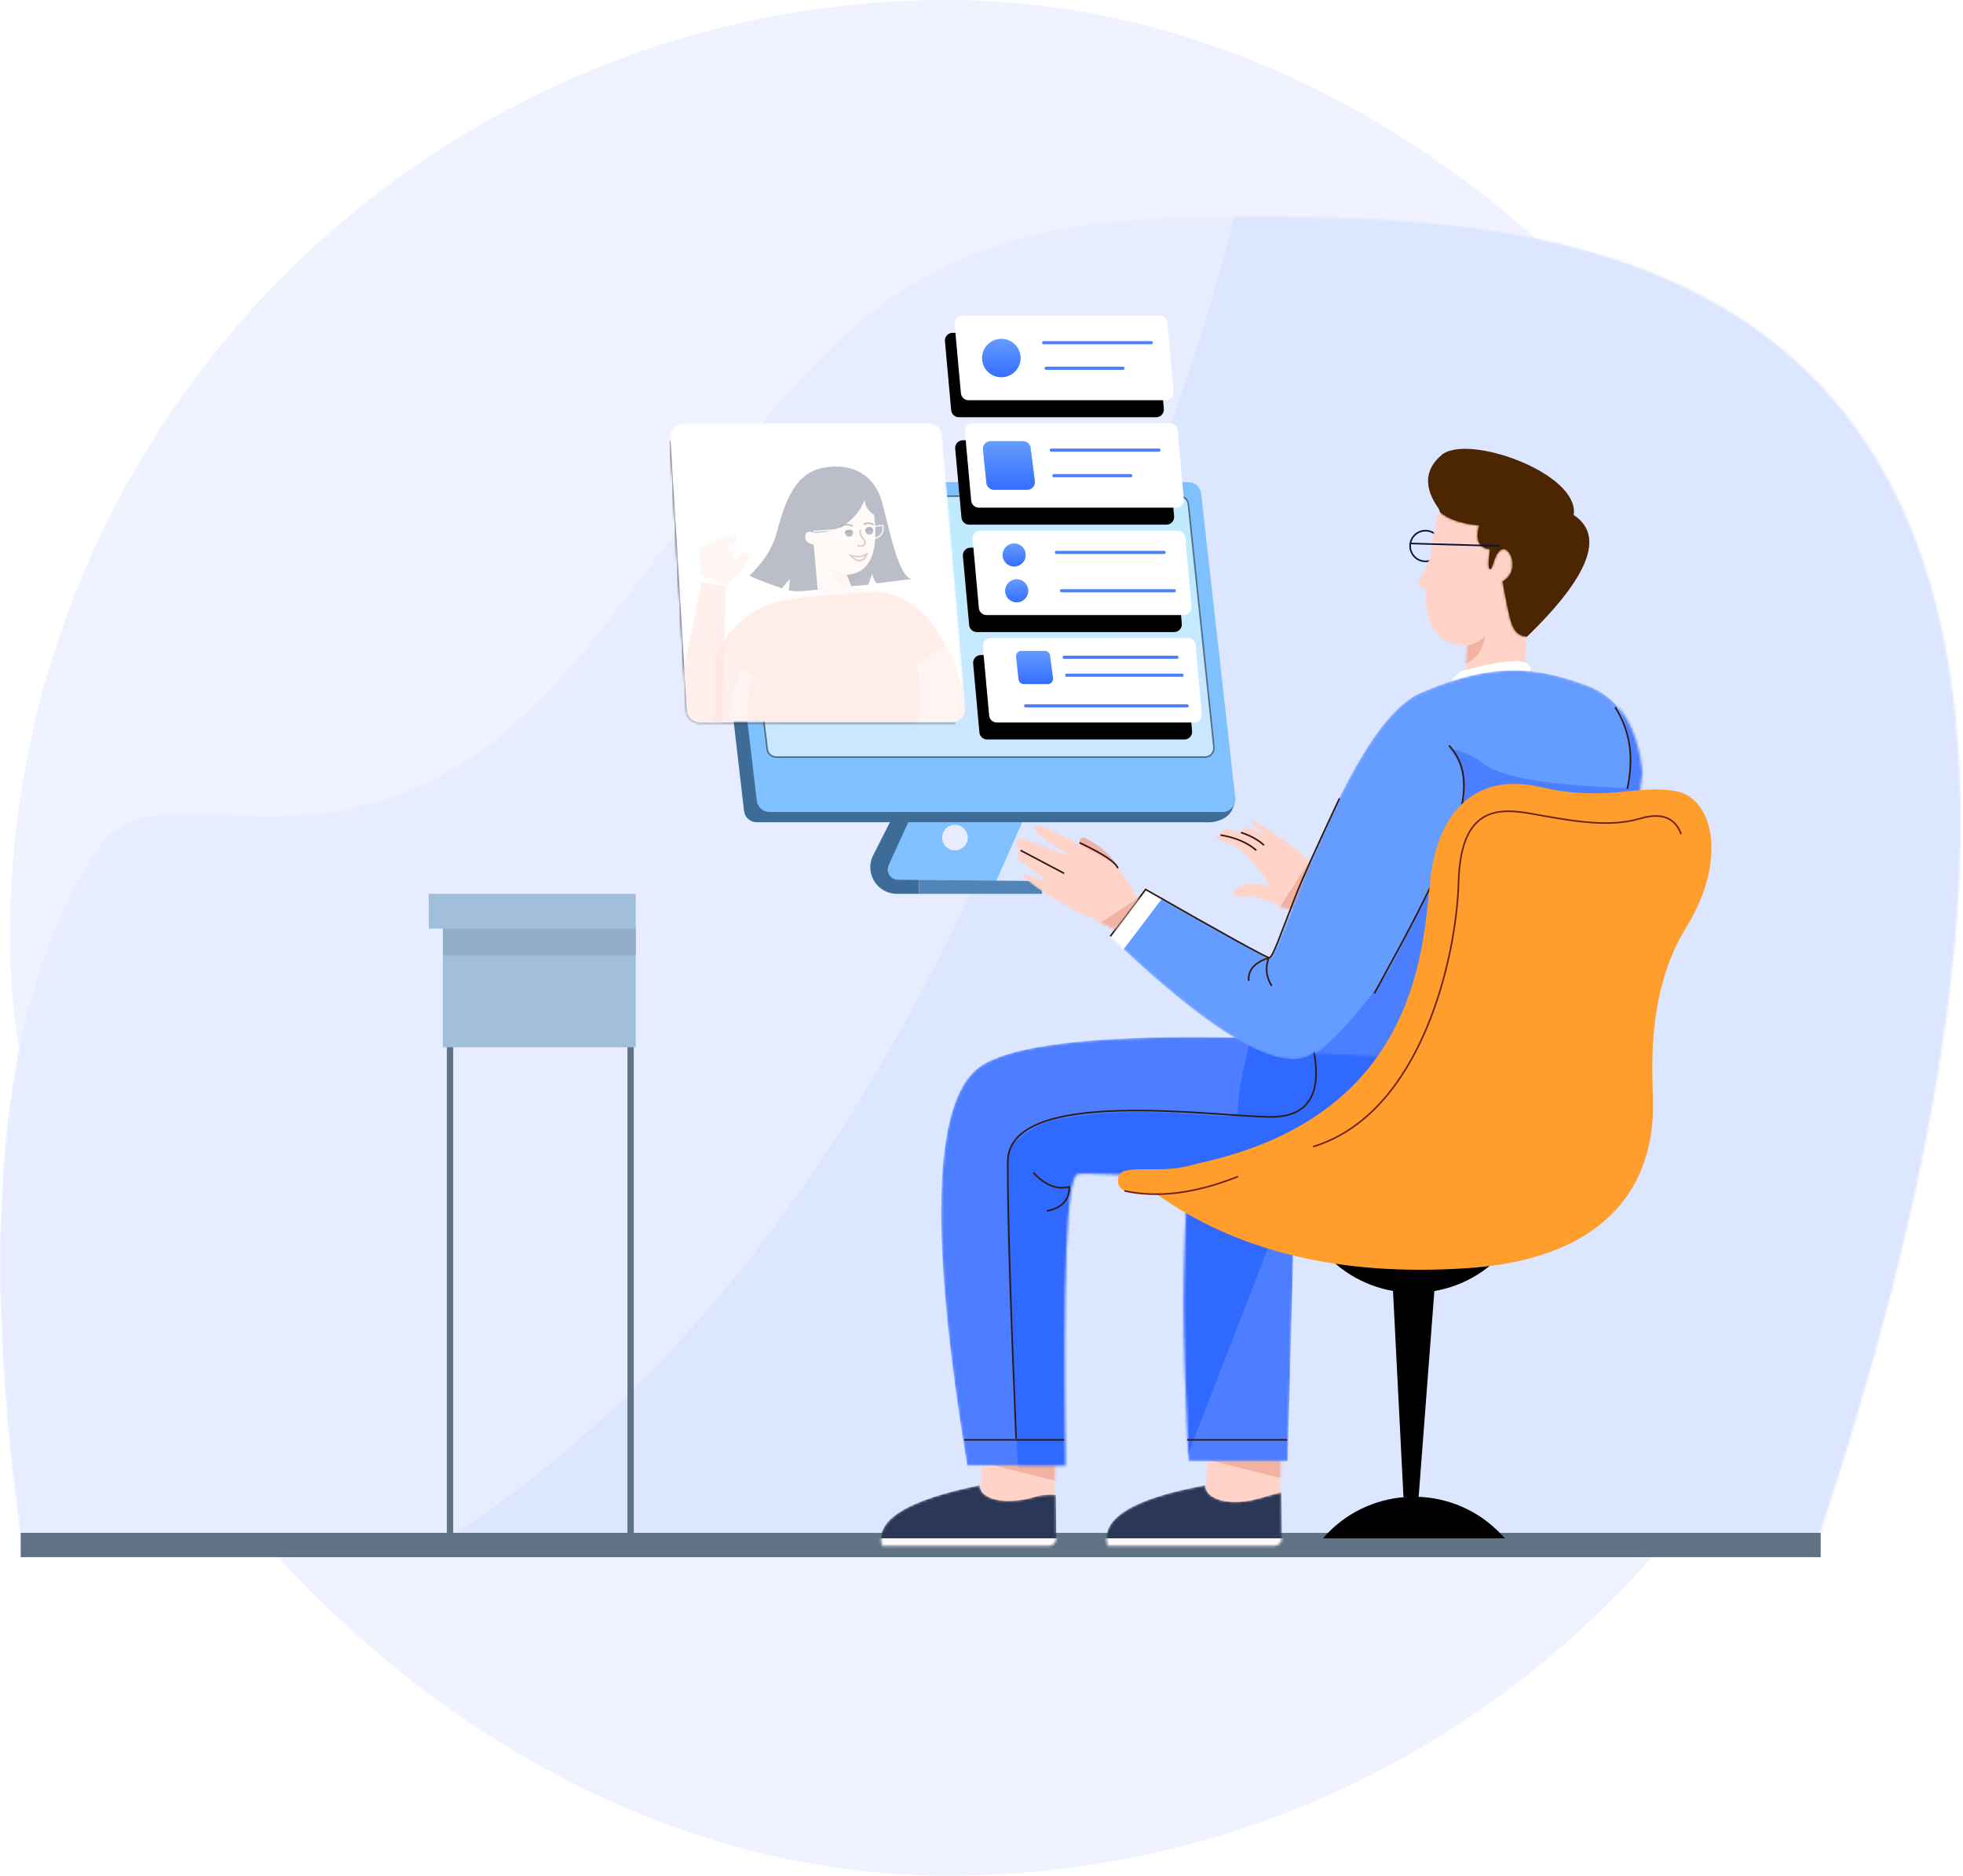 <svg width="100%" height="100%" viewBox="0 0 808 772" fill="none" xmlns="http://www.w3.org/2000/svg">
	<rect x="4.066" width="772" height="772" rx="386" fill="#F0F3FF" />
	<mask id="mask0_416_1160" style="mask-type:alpha" maskUnits="userSpaceOnUse" x="0" y="89" width="808" height="545">
		<path d="M8.549 633.572C-9.52 501.534 1.054 406.701 40.269 349.074C68.89 307.015 149.822 383.798 244.091 263.17C338.359 142.543 361.495 89.098 500.074 89.098C638.654 89.098 932.113 80.69 748.232 633.917L8.549 633.572Z" fill="white" />
	</mask>
	<g mask="url(#mask0_416_1160)">
		<path d="M8.549 633.572C-9.52 501.534 1.054 406.701 40.269 349.074C68.89 307.015 149.822 383.798 244.091 263.17C338.359 142.543 361.495 89.098 500.074 89.098C638.654 89.098 932.113 80.69 748.232 633.917L8.549 633.572Z" fill="#E7EDFF" />
		<path opacity="0.611" fill-rule="evenodd" clip-rule="evenodd" d="M56.746 687.648C200.082 652.654 313.626 547.556 397.379 372.351C481.132 197.147 521.054 76.966 517.146 11.809C550.397 -133.176 654.79 -99.402 830.326 113.132C1005.86 325.666 1000.56 527.669 814.422 719.141L56.746 687.648Z" fill="#D7E2FF" />
	</g>
	<path d="M749.427 635.899H716.045H595.234H60.328H8.523" stroke="#607385" stroke-width="10">
		<animate attributeName="stroke-dasharray" dur="3s" values="0, 1000; 1000,0" fill="freeze" />
	</path>
	<path d="M185.242 423.458V631.909" stroke="#607385" stroke-width="2.6" stroke-linecap="round">
		<animate attributeName="stroke-dasharray" dur="8s" values="0, 314; 314,0" fill="freeze" />
	</path>
	<path d="M259.57 423.458V631.909" stroke="#607385" stroke-width="2.6" stroke-linecap="round">
		<animate attributeName="stroke-dasharray" dur="3s" values="0, 314; 314,0" fill="freeze" />
	</path>
	<path d="M261.679 367.881H176.375V382.196H261.679V367.881Z" fill="url(#table-line)" />
	<path d="M387.524 381.354H260.836V431.038H387.524V381.354Z" fill="url(#table-light-line)" />
	<path d="M261.68 381.354H182.289V431.038H261.68V381.354Z" fill="url(#table-line)" />
	<defs>
		<linearGradient id="table-line">
			<stop offset="0" stop-color="transparent">
				<animate dur="1.5s" attributeName="offset" fill="freeze" from="1" to="0" />
			</stop>
			<stop offset="0" stop-color="#A1BEDB">
				<animate dur="1.5s" attributeName="offset" fill="freeze" from="1" to="0" />
			</stop>
		</linearGradient>
	</defs>
	<path d="M261.68 382.195H182.289V393.142H261.68V382.195Z" fill="url(#table-middle-line)" />
	<defs>
		<linearGradient id="table-middle-line">
			<stop offset="0" stop-color="transparent">
				<animate dur="2.5s" attributeName="offset" fill="freeze" from="1" to="0" />
			</stop>
			<stop offset="0" stop-color="#91ADC8">
				<animate dur="2.5s" attributeName="offset" fill="freeze" from="1" to="0" />
			</stop>
		</linearGradient>
	</defs>
	<path d="M387.524 382.195H260.836V393.142H387.524V382.195Z" fill="url(#table-light-middle-line)" />
	<defs>
		<linearGradient id="table-light-middle-line">
			<stop offset="0" stop-color="#A1BEDB">
				<animate dur="4s" attributeName="offset" fill="freeze" from="0" to="1" />
			</stop>
			<stop offset="0" stop-color="transparent">
				<animate dur="4s" attributeName="offset" fill="freeze" from="0" to="1" />
			</stop>
		</linearGradient>
	</defs>
	<path d="M378.546 377.67H269.805V422.932H378.546V377.67Z" stroke="#7C95AC" stroke-width="0.65" opacity="0">
		<animate attributeName="stroke-dasharray" dur="3s" values="0, 314; 314,0" fill="freeze" />
		<animate attributeName="opacity" dur="4s" from="0" to="1" fill="freeze" />
	</path>
	<path d="M339.699 402.09H312.036C311.103 402.09 310.348 402.844 310.348 403.774V407.774C310.348 408.704 311.103 409.458 312.036 409.458H339.699C340.631 409.458 341.387 408.704 341.387 407.774V403.774C341.387 402.844 340.631 402.09 339.699 402.09Z" stroke="#7C95AC" stroke-width="0.65" opacity="0">
		<animate attributeName="stroke-dasharray" dur="3s" begin="3s" values="0, 314; 314,0" fill="freeze" />
		<animate attributeName="opacity" dur="3s" begin="3s" from="0" to="1" fill="freeze" />
	</path>
	<path d="M309.82 401.563H347.595" stroke="#7C95AC" stroke-width="0.65" opacity="0">
		<animate attributeName="opacity" dur="2s" begin="3s" from="0" to="1" fill="freeze" />
	</path>
	<path d="M625.851 367.881H260.836V382.196H625.851V367.881Z" fill="url(#table-light-line)" />
	<defs>
		<linearGradient id="table-light-line">
			<stop offset="0" stop-color="#D0E6F6">
				<animate dur="3s" attributeName="offset" fill="freeze" from="0" to="1" />
			</stop>
			<stop offset="0" stop-color="transparent">
				<animate dur="3s" attributeName="offset" fill="freeze" from="0" to="1" />
			</stop>
		</linearGradient>
	</defs>
	<path fill-rule="evenodd" clip-rule="evenodd" d="M422.594 334.212L410.043 362.632H362.461L375.653 334.212H422.594ZM393.055 339.475C390.142 339.475 387.78 341.831 387.78 344.738C387.78 347.645 390.142 350.001 393.055 350.001C395.968 350.001 398.33 347.645 398.33 344.738C398.33 341.831 395.968 339.475 393.055 339.475Z" fill="#7FC1FF" />
	<path fill-rule="evenodd" clip-rule="evenodd" d="M368.434 334.212L359.417 352.009C356.683 357.405 358.851 363.99 364.258 366.718C365.793 367.492 367.489 367.895 369.208 367.895H378.279V362.194L369.56 362.083C367.229 362.053 365.364 360.144 365.394 357.819C365.402 357.236 365.531 356.66 365.773 356.129L375.771 334.212H368.434Z" fill="#3E6C98" />
	<path fill-rule="evenodd" clip-rule="evenodd" d="M378.281 362.194L428.919 362.632V367.895H378.281V362.194Z" fill="#5185B7" />
	<path fill-rule="evenodd" clip-rule="evenodd" d="M296.639 199.477H483.871C486.562 199.477 488.822 201.498 489.114 204.168L503.183 332.586C503.499 335.476 501.408 338.074 498.512 338.39C498.322 338.411 498.13 338.421 497.939 338.421H311.489C308.809 338.421 306.556 336.417 306.249 333.761L291.399 205.343C291.065 202.455 293.14 199.844 296.034 199.511C296.235 199.488 296.437 199.477 296.639 199.477Z" fill="#3E6C98" />
	<path fill-rule="evenodd" clip-rule="evenodd" d="M508.454 328.44C507.969 334.703 504.381 338.031 497.689 338.422C490.997 338.813 494.585 335.486 508.454 328.44Z" fill="#3E6C98" />
	<path fill-rule="evenodd" clip-rule="evenodd" d="M305.698 198.425C296.142 198.224 291.363 200.23 291.363 204.443C291.363 208.657 296.142 206.651 305.698 198.425Z" fill="#0076C2" />
	<path fill-rule="evenodd" clip-rule="evenodd" d="M301.932 198.426H489.16C491.846 198.426 494.103 200.44 494.402 203.104L508.443 328.364C508.767 331.253 506.683 333.857 503.788 334.18C503.593 334.202 503.397 334.213 503.201 334.213H316.753C314.079 334.213 311.828 332.216 311.515 329.567L296.693 204.306C296.352 201.419 298.42 198.803 301.313 198.462C301.518 198.438 301.725 198.426 301.932 198.426Z" fill="#7FC1FF" />
	<path opacity="0.772" fill-rule="evenodd" clip-rule="evenodd" d="M307.201 204.214C307.05 204.214 306.9 204.223 306.751 204.241C304.727 204.489 303.288 206.327 303.536 208.346L315.819 308.344C316.046 310.192 317.618 311.58 319.484 311.58H495.974C496.103 311.58 496.231 311.573 496.359 311.56C498.388 311.348 499.859 309.535 499.646 307.511L489.13 207.514C488.933 205.638 487.348 204.214 485.458 204.214H307.201Z" fill="url(#paint0_linear_416_1160)" stroke="#040404" stroke-opacity="0.621" stroke-width="0.65" />
	<mask id="mask1_416_1160" style="mask-type:alpha" maskUnits="userSpaceOnUse" x="496" y="598" width="32" height="30">
		<path d="M496.791 600.105L496.062 615.425L510.607 625.37C516.318 627.94 520.644 627.816 523.583 625.001C526.523 622.185 527.678 617.059 527.051 609.62L527.299 598.281L496.791 600.105Z" fill="white" />
	</mask>
	<g id="man">
		<g mask="url(#mask1_416_1160)">
			<path d="M496.791 600.105L496.062 615.425L510.607 625.37C516.318 627.94 520.644 627.816 523.583 625.001C526.523 622.185 527.678 617.059 527.051 609.62L527.299 598.281L496.791 600.105Z" fill="#FFD3C8" />
			<path fill-rule="evenodd" clip-rule="evenodd" d="M494.969 600.295L532.205 609.621V594.191L494.969 600.295Z" fill="#F1B2A2" />
		</g>
		<mask id="mask2_416_1160" style="mask-type:alpha" maskUnits="userSpaceOnUse" x="455" y="611" width="73" height="26">
			<path d="M527.448 614.191C524.432 614.939 521.729 615.682 519.338 616.422C506.642 620.347 496.123 617.355 496.123 611.277C465.984 616.85 452.589 625.19 455.935 636.296H524.475C526.223 636.296 527.64 634.882 527.64 633.138C527.64 633.127 527.64 633.117 527.64 633.106L527.448 614.191Z" fill="white" />
		</mask>
		<g mask="url(#mask2_416_1160)">
			<path d="M527.448 614.191C524.432 614.939 521.729 615.682 519.338 616.422C506.642 620.347 496.123 617.355 496.123 611.277C465.984 616.85 452.589 625.19 455.935 636.296H524.475C526.223 636.296 527.64 634.882 527.64 633.138C527.64 633.127 527.64 633.117 527.64 633.106L527.448 614.191Z" fill="#2A3756" />
			<path d="M534.001 633.139H451.715V647.875H534.001V633.139Z" fill="#FFF9F9" />
		</g>
		<mask id="mask3_416_1160" style="mask-type:alpha" maskUnits="userSpaceOnUse" x="403" y="598" width="32" height="28">
			<path d="M403.955 603.263L403.227 615.425L417.771 625.37C424.754 625.78 429.353 624.923 431.569 622.801C433.784 620.679 434.666 616.285 434.215 609.62L434.463 598.281L403.955 603.263Z" fill="white" />
		</mask>
		<g mask="url(#mask3_416_1160)">
			<path d="M403.955 603.263L403.227 615.425L417.771 625.37C424.754 625.78 429.353 624.923 431.569 622.801C433.784 620.679 434.666 616.285 434.215 609.62L434.463 598.281L403.955 603.263Z" fill="#FFD3C8" />
			<path fill-rule="evenodd" clip-rule="evenodd" d="M397.918 600.295L435.154 609.621V594.191L397.918 600.295Z" fill="#F1B2A2" />
		</g>
		<mask id="mask4_416_1160" style="mask-type:alpha" maskUnits="userSpaceOnUse" x="362" y="611" width="73" height="26">
			<path d="M434.613 615.244C431.42 615.039 428.56 615.314 426.033 616.066C413.917 619.675 403.288 617.214 403.288 611.277C373.232 617.414 359.836 625.754 363.101 636.296H431.639C433.387 636.296 434.804 634.882 434.804 633.138C434.804 633.127 434.804 633.116 434.804 633.105L434.613 615.244Z" fill="white" />
		</mask>
		<g mask="url(#mask4_416_1160)">
			<path d="M434.613 615.244C431.42 615.039 428.56 615.314 426.033 616.066C413.917 619.675 403.288 617.214 403.288 611.277C373.232 617.414 359.836 625.754 363.101 636.296H431.639C433.387 636.296 434.804 634.882 434.804 633.138C434.804 633.127 434.804 633.116 434.804 633.105L434.613 615.244Z" fill="#2A3756" />
			<path d="M439.06 633.139H356.773V647.875H439.06V633.139Z" fill="#FFF9F9" />
		</g>
		<path fill-rule="evenodd" clip-rule="evenodd" d="M592.264 209.471C585.974 200.67 586.344 193.269 593.375 187.27C603.922 178.271 650.379 194.731 647.742 211.949C660.647 220.438 654.19 237.198 628.373 262.229C625.285 262.536 623.388 262.241 622.683 261.346C622.65 261.305 613.706 247.558 595.851 220.105L592.264 209.471Z" fill="#4C2603" />
		<path d="M586.756 231.04C590.251 231.04 593.085 228.213 593.085 224.725C593.085 221.237 590.251 218.409 586.756 218.409C583.26 218.409 580.426 221.237 580.426 224.725C580.426 228.213 583.26 231.04 586.756 231.04Z" stroke="#061537" stroke-width="0.65" stroke-linecap="round" />
		<mask id="mask5_416_1160" style="mask-type:alpha" maskUnits="userSpaceOnUse" x="583" y="209" width="46" height="74">
			<path d="M627.499 277.163L628.697 261.919C625.868 262.019 623.793 260.48 622.471 257.304C621.576 255.155 620.251 249.17 618.495 239.351C625.772 235.205 621.942 225.218 618.495 226.048C615.049 226.877 614.57 234.357 613.351 234.273C612.538 234.216 612.538 231.475 613.351 226.048C608.683 225.559 607.197 222.288 608.893 216.237C601.023 215.52 595.349 213.437 591.871 209.989C591.871 209.989 589.781 219.907 588.4 229.207C587.916 232.468 583.688 238.832 583.397 240.041C583.202 240.847 584.311 241.711 586.723 242.633C586.329 258.107 592.056 265.844 603.904 265.844L602.641 282.189L627.499 277.163Z" fill="white" />
		</mask>
		<g mask="url(#mask5_416_1160)">
			<path d="M627.499 277.163L628.697 261.919C625.868 262.019 623.793 260.48 622.471 257.304C621.576 255.155 620.251 249.17 618.495 239.351C625.772 235.205 621.942 225.218 618.495 226.048C615.049 226.877 614.57 234.357 613.351 234.273C612.538 234.216 612.538 231.475 613.351 226.048C608.683 225.559 607.197 222.288 608.893 216.237C601.023 215.52 595.349 213.437 591.871 209.989C591.871 209.989 589.781 219.907 588.4 229.207C587.916 232.468 583.688 238.832 583.397 240.041C583.202 240.847 584.311 241.711 586.723 242.633C586.329 258.107 592.056 265.844 603.904 265.844L602.641 282.189L627.499 277.163Z" fill="#FFD3C8" />
			<path fill-rule="evenodd" clip-rule="evenodd" d="M603.904 265.844C607.915 264.662 610.409 263.163 611.387 261.347C610.419 268.027 607.049 272.201 601.278 273.869C595.507 275.538 596.382 272.863 603.904 265.844Z" fill="#F1B2A2" />
		</g>
		<path d="M580.426 223.673L617.349 224.725" stroke="#061537" stroke-width="0.65" />
		<mask id="mask6_416_1160" style="mask-type:alpha" maskUnits="userSpaceOnUse" x="500" y="337" width="49" height="38">
			<path d="M533.151 373.893C531.212 374.685 527.846 373.924 523.052 371.609C515.861 368.138 507.663 369.26 507.103 368.861C506.543 368.461 509.199 360.702 522.515 364.782C516.58 354.949 510.669 349.018 504.782 346.988C495.951 343.943 502.748 343.171 502.748 343.171C502.097 341.726 502.986 341.061 505.418 341.177C507.849 341.293 509.837 341.798 511.383 342.69C510.632 340.818 511.298 340.097 513.382 340.529C515.465 340.961 518.061 342.215 521.167 344.291C517.107 341.105 515.076 339.074 515.076 338.198C515.076 336.884 516.676 337.281 517.469 338.198C518.262 339.115 537.358 350.593 539.81 355.153C541.445 358.192 544.434 360.488 548.778 362.04L533.151 373.893Z" fill="white" />
		</mask>
		<g mask="url(#mask6_416_1160)">
			<path d="M533.151 373.893C531.212 374.685 527.846 373.924 523.052 371.609C515.861 368.138 507.663 369.26 507.103 368.861C506.543 368.461 509.199 360.702 522.515 364.782C516.58 354.949 510.669 349.018 504.782 346.988C495.951 343.943 502.748 343.171 502.748 343.171C502.097 341.726 502.986 341.061 505.418 341.177C507.849 341.293 509.837 341.798 511.383 342.69C510.632 340.818 511.298 340.097 513.382 340.529C515.465 340.961 518.061 342.215 521.167 344.291C517.107 341.105 515.076 339.074 515.076 338.198C515.076 336.884 516.676 337.281 517.469 338.198C518.262 339.115 537.358 350.593 539.81 355.153C541.445 358.192 544.434 360.488 548.778 362.04L533.151 373.893Z" fill="#FFD3C8" />
			<path fill-rule="evenodd" clip-rule="evenodd" d="M539.797 353.182L525.211 375.774L543.551 378.105L539.797 353.182Z" fill="#F1B2A2" />
		</g>
		<path d="M502.355 343.67C508.61 344.728 513.533 346.833 517.125 349.986" stroke="#301913" stroke-width="0.65" />
		<path d="M510.797 342.618C514.813 343.963 517.978 345.717 520.291 347.881" stroke="#301913" stroke-width="0.65" />
		<mask id="mask7_416_1160" style="mask-type:alpha" maskUnits="userSpaceOnUse" x="487" y="473" width="47" height="129">
			<path d="M489.198 475.155C487.881 501.78 487.223 522.29 487.223 536.685C487.223 551.079 487.881 572.671 489.198 601.46H530.03L533.521 473.836L491.297 473.141L489.198 475.155Z" fill="white" />
		</mask>
		<g mask="url(#mask7_416_1160)">
			<path d="M489.198 475.155C487.881 501.78 487.223 522.29 487.223 536.685C487.223 551.079 487.881 572.671 489.198 601.46H530.03L533.521 473.836L491.297 473.141L489.198 475.155Z" fill="#4D7EFF" />
			<path fill-rule="evenodd" clip-rule="evenodd" d="M536.25 476.815L487.219 603.086L484.422 473.134L536.25 476.815Z" fill="#2F69FF" />
		</g>
		<mask id="mask8_416_1160" style="mask-type:alpha" maskUnits="userSpaceOnUse" x="387" y="426" width="249" height="178">
			<path d="M631.45 433.822C496.592 422.744 420.109 424.821 401.999 440.053C383.89 455.286 382.595 509.7 398.114 603.295H438.646C437.494 524.747 439.107 484.767 443.484 483.354C446.251 482.46 459.616 483.908 484.018 484.145C493.477 484.237 537.419 483.973 615.842 483.354C626.248 481.692 632.542 475.63 634.726 465.166C636.911 454.703 635.819 444.255 631.45 433.822Z" fill="white" />
		</mask>
		<g mask="url(#mask8_416_1160)">
			<path d="M631.45 433.822C496.592 422.744 420.109 424.821 401.999 440.053C383.89 455.286 382.595 509.7 398.114 603.295H438.646C437.494 524.747 439.107 484.767 443.484 483.354C446.251 482.46 459.616 483.908 484.018 484.145C493.477 484.237 537.419 483.973 615.842 483.354C626.248 481.692 632.542 475.63 634.726 465.166C636.911 454.703 635.819 444.255 631.45 433.822Z" fill="#4D7EFF" />
			<path fill-rule="evenodd" clip-rule="evenodd" d="M514.417 428.998C511.107 442.163 509.451 451.824 509.451 457.981C509.451 462.657 475.224 453.322 436.026 460.549C428.516 461.933 421.86 465.671 416.06 471.762C414.66 474.48 414.217 486.74 414.73 508.542C415.242 530.344 416.753 563.44 419.261 607.829L456.258 605.338L460.954 490.182L640.792 488.913L657.228 428.998H514.417Z" fill="#2F69FF" />
		</g>
		<path d="M418.248 592.086C415.947 537.284 414.797 499.361 414.797 478.317C414.797 446.751 500.58 459.69 523.146 459.69C538.19 459.69 544.094 450.75 540.858 432.87C547.803 428.12 558.496 411.018 572.937 381.566C594.598 337.388 609.841 307.335 587.054 292.092" stroke="#301913" stroke-width="0.65" />
		<path d="M430.88 498.404C437.069 497.222 440.148 493.919 440.117 488.496C435.032 489.754 430.109 487.794 425.348 482.614" stroke="#301913" stroke-width="0.65" />
		<path d="M396.863 592.612H438.007" stroke="#301913" stroke-width="0.65" />
		<path d="M488.645 592.612H529.788" stroke="#301913" stroke-width="0.65" />
		<path fill-rule="evenodd" clip-rule="evenodd" d="M629.913 276.358C631.085 270.671 621.491 270.671 601.13 276.358C599.372 277.928 598.258 279.117 597.786 279.927C597.174 280.977 596.662 282.576 596.25 284.724L629.913 276.358Z" fill="white" />
		<mask id="mask9_416_1160" style="mask-type:alpha" maskUnits="userSpaceOnUse" x="456" y="275" width="221" height="164">
			<path d="M676.04 317.944C674.148 299.032 666.5 287.081 653.097 282.093C632.992 274.611 614.82 272.094 584.655 285.203C554.491 298.313 527.585 391.592 522.561 394.327L471.595 366.127L456.996 385.509C499.916 426.625 527.839 442.6 540.766 433.435L553.491 434.093L633.68 438.406C645.338 434.905 654.022 425.037 659.732 408.8C665.441 392.563 670.877 362.278 676.04 317.944Z" fill="white" />
		</mask>
		<g mask="url(#mask9_416_1160)">
			<path d="M676.04 317.944C674.148 299.032 666.5 287.081 653.097 282.093C632.992 274.611 614.82 272.094 584.655 285.203C554.491 298.313 527.585 391.592 522.561 394.327L471.595 366.127L456.996 385.509C499.916 426.625 527.839 442.6 540.766 433.435L553.491 434.093L633.68 438.406C645.338 434.905 654.022 425.037 659.732 408.8C665.441 392.563 670.877 362.278 676.04 317.944Z" fill="#659CFF" />
			<path fill-rule="evenodd" clip-rule="evenodd" d="M665.309 287.875C668.447 295.882 670.229 301.504 670.655 304.74C671.009 307.425 670.724 313.876 669.985 324.174C669.67 328.552 670.415 355.357 672.219 404.589L683.675 324.661L676.038 295.101L665.309 287.875Z" fill="#4C7FFF" />
			<path fill-rule="evenodd" clip-rule="evenodd" d="M600.053 341.373C591.367 360.321 584.995 373.639 580.936 381.326C576.01 390.656 572.73 398.746 567.361 405.776C555.356 421.495 546.287 430.989 540.156 434.259L557.581 437.782C568.175 438.899 575.96 432.789 580.936 419.453C585.912 406.118 592.284 380.091 600.053 341.373Z" fill="#4C7FFF" />
			<path fill-rule="evenodd" clip-rule="evenodd" d="M478.671 369.403L456.998 397.932L451.629 389.116L475.227 358.281L478.671 369.403Z" fill="white" />
			<path fill-rule="evenodd" clip-rule="evenodd" d="M596.248 307.882C602.9 314.854 604.005 325.56 599.562 340.002C598.16 344.558 557.908 451.53 561.931 452.43C564.68 453.045 647.8 480.931 671.15 460.925C685.381 448.732 670.332 327.436 674.491 326.136C685.179 322.797 624.642 326.352 609.666 313.62C606.961 311.321 602.488 309.408 596.248 307.882Z" fill="#4C7FFF" />
		</g>
		<path d="M664.824 291.04C671 300.726 672.656 311.954 669.794 324.724" stroke="#301913" stroke-width="0.65" />
		<path d="M551.364 328.565C542.091 348.31 536.172 361.444 533.605 367.967C526.818 385.214 523.748 394.581 522.362 394.183C520.19 393.56 503.253 384.19 471.551 366.072L456.996 385.393" stroke="#301913" stroke-width="0.65" />
		<path d="M522.235 394.195C520.731 398.241 521.139 402.101 523.458 405.774" stroke="#301913" stroke-width="0.65" />
		<path d="M522.405 394.195C516.425 396.081 513.623 399.239 513.998 403.669" stroke="#301913" stroke-width="0.65" />
		<path d="M565.656 408.932C574.39 393.04 580.376 381.88 583.616 375.451C598.97 344.986 610.046 321.204 596.413 306.829" stroke="#301913" stroke-width="0.65" />
		<path fill-rule="evenodd" clip-rule="evenodd" d="M444.337 347.404C444.302 345.021 445.156 344.227 446.9 345.021C449.516 346.213 459.447 352.486 460.133 358.041C460.59 361.745 455.325 358.199 444.337 347.404Z" fill="#F1B2A2" />
		<mask id="mask10_416_1160" style="mask-type:alpha" maskUnits="userSpaceOnUse" x="417" y="339" width="52" height="44">
			<path d="M468.599 369.964C463.463 360.721 459.237 355.255 455.919 353.566C450.944 351.031 427.509 337.456 425.674 339.713C423.839 341.969 430.801 346.721 438.235 350.876C445.669 355.031 421.635 344.393 419.821 345.008C418.007 345.622 416.753 347.352 419.821 349.562C417.725 351.205 417.741 352.81 419.871 354.376C422 355.943 425.774 358.77 431.193 362.858C424.752 360.215 421.255 359.189 420.701 359.78C420.292 360.217 424.118 364.563 438.235 372.665C441.562 374.574 448.468 377.892 458.955 382.618L468.599 369.964Z" fill="white" />
		</mask>
		<g mask="url(#mask10_416_1160)">
			<path d="M468.599 369.964C463.463 360.721 459.237 355.255 455.919 353.566C450.944 351.031 427.509 337.456 425.674 339.713C423.839 341.969 430.801 346.72 438.235 350.876C445.669 355.031 421.635 344.393 419.821 345.008C418.007 345.622 416.753 347.352 419.821 349.562C417.725 351.205 417.741 352.81 419.871 354.376C422 355.943 425.774 358.77 431.193 362.858C424.752 360.215 421.255 359.189 420.701 359.78C420.292 360.217 424.118 364.562 438.235 372.665C441.562 374.574 448.468 377.892 458.955 382.618L468.599 369.964Z" fill="#FFD3C8" />
			<path fill-rule="evenodd" clip-rule="evenodd" d="M469.728 368.695L448.777 382.617L460.158 385.328L469.728 368.695Z" fill="#F1B2A2" />
		</g>
		<path d="M420.074 349.986L438.009 359.46" stroke="#301913" stroke-width="0.65" />
		<path d="M444.336 346.828C454.01 351.389 459.285 354.898 460.16 357.354" stroke="#301913" stroke-width="0.65" />
		<path fill-rule="evenodd" clip-rule="evenodd" d="M571.803 500.305L577.66 615.515C577.748 617.257 579.235 618.598 580.981 618.509C582.572 618.429 583.855 617.18 583.976 615.595L592.968 497.712L571.803 500.305Z" fill="black" />
		<path fill-rule="evenodd" clip-rule="evenodd" d="M618.008 631.599L619.457 633.139H544.555C562.377 612.518 593.579 610.217 614.246 628C615.562 629.133 616.818 630.334 618.008 631.599Z" fill="black" />
		<path fill-rule="evenodd" clip-rule="evenodd" d="M618.008 516.523L619.457 514.983H544.555C562.377 535.604 593.579 537.905 614.246 520.122C615.562 518.99 616.818 517.788 618.008 516.523Z" fill="black" />
		<path fill-rule="evenodd" clip-rule="evenodd" d="M634.076 323.939C607.165 317.664 592.226 334.417 588.928 360.48C585.63 386.543 586.25 458.906 492.868 478.892C487.791 480.453 482.661 481.233 477.48 481.233C465.187 481.233 461.133 480.988 460.319 484.667C459.15 489.954 464.27 492.135 475.68 491.208C509.171 515.191 551.934 525.439 603.966 521.95C682.016 516.718 680.395 463.614 680.395 453.508C680.395 443.401 676.989 409.216 694.011 381.809C711.033 354.401 705.6 328.49 689.678 325.601C673.755 322.712 660.988 330.213 634.076 323.939Z" fill="#FF9E2C" />
		<path d="M691.966 343.29C689.475 336.397 683.756 334.289 674.809 336.967C661.39 340.984 644.246 337.331 630.138 334.862C616.031 332.393 601.204 332.47 600.365 363.171C599.526 393.871 585.149 458.389 540.469 471.949" stroke="#701F1A" stroke-width="0.65" />
		<path d="M462.797 490.123C476.455 493.166 492.056 491.202 509.601 484.232" stroke="#701F1A" stroke-width="0.65" />
		<g filter="url(#filter0_d_416_1160)">
			<path d="M403.493 218.409H484.779C486.419 218.409 487.787 219.659 487.932 221.289L490.451 249.709C490.605 251.447 489.318 252.979 487.577 253.133C487.485 253.141 487.392 253.145 487.298 253.145H406.069C404.431 253.145 403.064 251.899 402.917 250.272L400.341 221.851C400.184 220.114 401.467 218.579 403.208 218.422C403.303 218.413 403.398 218.409 403.493 218.409Z" fill="black" />
		</g>
		<path d="M403.493 218.409H484.779C486.419 218.409 487.787 219.659 487.932 221.289L490.451 249.709C490.605 251.447 489.318 252.979 487.577 253.133C487.485 253.141 487.392 253.145 487.298 253.145H406.069C404.431 253.145 403.064 251.899 402.917 250.272L400.341 221.851C400.184 220.114 401.467 218.579 403.208 218.422C403.303 218.413 403.398 218.409 403.493 218.409Z" fill="white" />
		<path d="M434.84 227.356H479.148" stroke="#4C7FFF" stroke-width="1.3" stroke-linecap="round" />
		<path d="M417.435 233.146C420.057 233.146 422.182 231.026 422.182 228.41C422.182 225.794 420.057 223.673 417.435 223.673C414.813 223.673 412.688 225.794 412.688 228.41C412.688 231.026 414.813 233.146 417.435 233.146Z" fill="url(#paint1_linear_416_1160)" />
		<path d="M417.435 233.146C420.057 233.146 422.182 231.026 422.182 228.41C422.182 225.794 420.057 223.673 417.435 223.673C414.813 223.673 412.688 225.794 412.688 228.41C412.688 231.026 414.813 233.146 417.435 233.146Z" fill="url(#paint2_linear_416_1160)" />
		<path d="M418.49 247.883C421.111 247.883 423.237 245.762 423.237 243.146C423.237 240.53 421.111 238.409 418.49 238.409C415.868 238.409 413.742 240.53 413.742 243.146C413.742 245.762 415.868 247.883 418.49 247.883Z" fill="url(#paint3_linear_416_1160)" />
		<path d="M418.49 247.883C421.111 247.883 423.237 245.762 423.237 243.146C423.237 240.53 421.111 238.409 418.49 238.409C415.868 238.409 413.742 240.53 413.742 243.146C413.742 245.762 415.868 247.883 418.49 247.883Z" fill="url(#paint4_linear_416_1160)" />
		<path d="M436.949 243.146H483.367" stroke="#4C7FFF" stroke-width="1.3" stroke-linecap="round" />
		<g filter="url(#filter1_d_416_1160)">
			<path d="M407.712 262.619H488.997C490.637 262.619 492.006 263.869 492.15 265.499L494.669 293.919C494.823 295.656 493.536 297.189 491.795 297.343C491.702 297.351 491.609 297.355 491.516 297.355H410.295C408.657 297.355 407.29 296.109 407.143 294.483L404.56 266.062C404.402 264.325 405.685 262.79 407.426 262.632C407.521 262.623 407.617 262.619 407.712 262.619Z" fill="black" />
		</g>
		<path d="M407.712 262.619H488.997C490.637 262.619 492.006 263.869 492.15 265.499L494.669 293.919C494.823 295.656 493.536 297.189 491.795 297.343C491.702 297.351 491.609 297.355 491.516 297.355H410.295C408.657 297.355 407.29 296.109 407.143 294.483L404.56 266.062C404.402 264.325 405.685 262.79 407.426 262.632C407.521 262.623 407.617 262.619 407.712 262.619Z" fill="white" />
		<path d="M438.004 270.514H484.422" stroke="#4C7FFF" stroke-width="1.3" stroke-linecap="round" />
		<path fill-rule="evenodd" clip-rule="evenodd" d="M420.43 267.882H430.031C431.142 267.882 432.081 268.703 432.227 269.802L433.457 279.065C433.617 280.275 432.764 281.386 431.551 281.547C431.455 281.559 431.358 281.566 431.26 281.566H421.429C420.297 281.566 419.347 280.714 419.226 279.592L418.228 270.329C418.097 269.115 418.977 268.025 420.194 267.895C420.272 267.886 420.351 267.882 420.43 267.882Z" fill="url(#paint5_linear_416_1160)" />
		<path d="M439.059 277.881H486.532" stroke="#4C7FFF" stroke-width="1.3" stroke-linecap="round" />
		<path d="M422.18 290.514H488.642" stroke="#4C7FFF" stroke-width="1.3" stroke-linecap="round" />
		<mask id="mask11_416_1160" style="mask-type:alpha" maskUnits="userSpaceOnUse" x="275" y="174" width="123" height="124">
			<path d="M281.138 174.199H382.584C385.324 174.199 387.608 176.293 387.839 179.017L397.426 291.646C397.673 294.542 395.519 297.09 392.617 297.336C392.468 297.348 392.319 297.355 392.17 297.355H287.926C285.136 297.355 282.829 295.186 282.661 292.407L275.873 179.778C275.698 176.877 277.914 174.383 280.822 174.209C280.927 174.202 281.033 174.199 281.138 174.199Z" fill="white">
			</path>
		</mask>
		<g mask="url(#mask11_416_1160)">
			<g filter="url(#filter2_d_416_1160)">
				<path d="M281.138 174.199H382.584C385.324 174.199 387.608 176.293 387.839 179.017L397.426 291.646C397.673 294.542 395.519 297.09 392.617 297.336C392.468 297.348 392.319 297.355 392.17 297.355H287.926C285.136 297.355 282.829 295.186 282.661 292.407L275.873 179.778C275.698 176.877 277.914 174.383 280.822 174.209C280.927 174.202 281.033 174.199 281.138 174.199Z" fill="black" />
			</g>
			<path d="M281.138 174.199H382.584C385.324 174.199 387.608 176.293 387.839 179.017L397.426 291.646C397.673 294.542 395.519 297.09 392.617 297.336C392.468 297.348 392.319 297.355 392.17 297.355H287.926C285.136 297.355 282.829 295.186 282.661 292.407L275.873 179.778C275.698 176.877 277.914 174.383 280.822 174.209C280.927 174.202 281.033 174.199 281.138 174.199Z" fill="white" />
			<g opacity="0.772">
				<g opacity="0.772">
					<g opacity="0.772">
						<g opacity="0.772">
							<mask id="mask12_416_1160" style="mask-type:alpha" maskUnits="userSpaceOnUse" x="293" y="243" width="107" height="55">
								<g opacity="0.772">
									<path opacity="0.772" d="M293.887 271.536C300.139 256.016 311.794 247.481 328.85 245.932C345.906 244.383 356.065 243.633 359.328 243.682C359.605 243.326 359.8 243.152 359.911 243.16C371 243.985 379.657 249.869 386.037 259.703C392.513 269.685 396.961 282.45 399.38 298H293.887V271.536Z" fill="white" />
								</g>
							</mask>
							<g mask="url(#mask12_416_1160)">
								<path opacity="0.772" d="M293.887 271.536C300.139 256.016 311.794 247.481 328.85 245.932C345.906 244.383 356.065 243.633 359.328 243.682C359.605 243.326 359.8 243.152 359.911 243.16C371 243.985 379.657 249.869 386.037 259.703C392.513 269.685 396.961 282.45 399.38 298H293.887V271.536Z" fill="#FF9378" />
								<path opacity="0.772" fill-rule="evenodd" clip-rule="evenodd" d="M390.893 264.744L376.906 273.18C380.88 290.479 379.177 300.208 371.795 302.367C364.413 304.526 374.808 304.526 402.979 302.367L397.229 268.06L390.893 264.744Z" fill="#FFD3C8" />
								<path opacity="0.772" fill-rule="evenodd" clip-rule="evenodd" d="M296.144 266.302L309.824 278.518C306.8 288.824 306.8 296.24 309.824 300.765C312.849 305.291 304.345 305.291 284.312 300.765L292.737 266.302H296.144Z" fill="#FFD3C8" />
								<path opacity="0.772" fill-rule="evenodd" clip-rule="evenodd" d="M296.144 266.301L305.755 274.89C300.162 285.362 298.813 294.439 301.706 302.122C303.931 308.028 298.133 308.707 284.312 304.158C287.419 290.254 290.112 279.653 292.393 272.354C294.675 265.055 295.925 263.037 296.144 266.301Z" fill="#F1B2A2" />
							</g>
						</g>
						<g opacity="0.772">
							<g opacity="0.772">
								<mask id="mask13_416_1160" style="mask-type:alpha" maskUnits="userSpaceOnUse" x="327" y="202" width="39" height="54">
									<g opacity="0.772">
										<path opacity="0.772" d="M359.542 207.999C368.208 224.042 367.491 233.346 357.389 235.91C352.259 239.125 349.97 240.904 350.521 241.247C351.072 241.59 354.282 242.233 360.153 243.175C357.791 251.006 352.343 255.133 343.809 255.558C335.276 255.983 329.723 252.83 327.152 246.1C328.962 245.652 330.286 245.336 331.124 245.151C334.489 244.409 336.709 243.847 336.588 242.702C336.484 241.726 336.462 235.752 333.923 230.484C332.891 228.341 330.654 225.041 327.213 220.583C331.031 214.771 334.497 209.963 337.611 206.161C340.725 202.359 345.607 201.273 352.258 202.903C355.044 203.561 356.878 204.199 357.762 204.817C358.645 205.435 359.238 206.496 359.542 207.999Z" fill="white" />
									</g>
								</mask>
								<g mask="url(#mask13_416_1160)">
									<path opacity="0.772" d="M359.545 207.998C368.211 224.04 367.493 233.343 357.389 235.908C352.259 239.123 349.969 240.902 350.52 241.245C351.071 241.588 354.282 242.23 360.153 243.172C357.79 251.002 352.341 255.13 343.806 255.556C335.272 255.982 329.719 252.83 327.148 246.1C328.958 245.652 330.282 245.335 331.121 245.15C334.486 244.408 336.706 243.846 336.585 242.701C336.482 241.725 336.46 235.751 333.922 230.484C332.889 228.341 330.653 225.041 327.212 220.585C331.031 214.772 334.498 209.965 337.612 206.162C340.727 202.36 345.61 201.274 352.262 202.903C355.048 203.561 356.882 204.198 357.765 204.816C358.649 205.434 359.242 206.495 359.545 207.998Z" fill="#FFD3C8" />
									<path opacity="0.772" fill-rule="evenodd" clip-rule="evenodd" d="M348.632 236.574C345.828 236.083 343.441 234.919 341.469 233.08C343.298 239.175 346.24 241.874 350.295 241.175C354.35 240.476 353.795 238.942 348.632 236.574Z" fill="#F1B2A2" />
								</g>
							</g>
							<path opacity="0.772" d="M345.743 216.937C347.283 215.769 348.957 215.594 350.765 216.411" stroke="#061537" stroke-width="0.65" stroke-linecap="round" />
							<path opacity="0.772" d="M355.805 215.671C357.144 215.156 358.319 215.225 359.331 215.878" stroke="#061537" stroke-width="0.65" stroke-linecap="round" />
							<path opacity="0.772" fill-rule="evenodd" clip-rule="evenodd" d="M355.954 205.788C352.099 214.586 345.191 219.115 335.227 219.375C333.036 218.445 331.799 218.761 331.518 220.322C331.095 222.664 332.477 223.557 334.941 224.216L336.586 242.708C335.133 242.86 333.205 243.037 330.804 243.238C328.404 243.439 326.365 243.365 324.689 243.015L325.135 238.343L321.789 242.141C314.069 239.436 309.642 237.673 308.509 236.851C314.047 231.652 317.698 226.059 319.46 220.072C322.104 211.093 325.393 195.238 338.382 192.617C351.37 189.996 360.208 196.086 363.069 206.655C365.929 217.224 369.876 237.931 375.387 238.28C366.921 239.32 362.236 239.913 361.334 240.061C360.609 240.179 359.813 238.911 358.948 236.258L357.413 240.676L350.42 241.259L348.639 236.579C358.062 235.795 361.782 227.585 359.798 211.95C358.405 211.003 357.423 210.028 356.852 209.027C356.28 208.026 355.981 206.947 355.954 205.788Z" fill="#061537" />
							<path opacity="0.772" d="M354.261 217.97C353.816 219.182 354.09 220.31 355.081 221.357C356.567 222.927 356.793 225.064 353.125 224.674" stroke="#9D3F28" stroke-width="0.65" stroke-linecap="round" />
							<path opacity="0.772" d="M349.673 220.897C350.564 220.803 351.21 220.006 351.116 219.117C351.022 218.227 350.224 217.582 349.333 217.675C348.441 217.768 347.795 218.565 347.889 219.455C347.983 220.344 348.781 220.99 349.673 220.897Z" fill="#061537" />
							<path opacity="0.772" d="M350.491 219.005C350.491 219.005 349.025 218.162 347.81 219.367" stroke="#061537" stroke-width="0.65" />
							<path opacity="0.772" fill-rule="evenodd" clip-rule="evenodd" d="M345 218.187L345.094 219.082C345.327 221.283 347.302 222.88 349.506 222.649C351.71 222.418 353.309 220.447 353.077 218.247L352.983 217.352L345 218.187Z" stroke="white" stroke-width="0.65" />
							<path opacity="0.772" fill-rule="evenodd" clip-rule="evenodd" d="M355.422 217.094L355.516 217.989C355.748 220.189 357.724 221.786 359.928 221.555C362.132 221.324 363.731 219.353 363.499 217.153L363.404 216.258L355.422 217.094Z" stroke="white" stroke-width="0.65" />
							<path opacity="0.772" d="M358.008 220.022C358.9 219.928 359.546 219.131 359.452 218.242C359.358 217.352 358.56 216.707 357.668 216.8C356.777 216.893 356.131 217.69 356.225 218.58C356.319 219.469 357.117 220.115 358.008 220.022Z" fill="#061537" />
							<path opacity="0.772" d="M358.83 218.107C358.83 218.107 357.349 217.29 356.156 218.515" stroke="#061537" stroke-width="0.65" />
							<path opacity="0.772" d="M344.624 218.039L335 218.708" stroke="white" stroke-width="0.65" stroke-linecap="round" />
							<path opacity="0.772" d="M353.414 217.881L355.262 217.687" stroke="white" stroke-width="0.65" />
							<path opacity="0.772" fill-rule="evenodd" clip-rule="evenodd" d="M354.214 230.656C352.988 230.889 351.629 230.219 350.137 228.646C351.931 229.031 353.235 229.181 354.05 229.096C354.865 229.01 355.801 228.626 356.859 227.943C356.322 229.518 355.441 230.422 354.214 230.656Z" fill="white" stroke="#9D3F28" stroke-width="0.65" stroke-linecap="round" />
						</g>
					</g>
					<g opacity="0.772">
						<path opacity="0.772" fill-rule="evenodd" clip-rule="evenodd" d="M288.762 239.658L276.836 298.001H297.379L298.773 241.283L288.762 239.658Z" fill="#FFD3C8" />
						<mask id="mask14_416_1160" style="mask-type:alpha" maskUnits="userSpaceOnUse" x="276" y="219" width="43" height="23">
							<g opacity="0.772">
								<path opacity="0.772" d="M288.674 225.513C292.223 223.302 295.763 221.771 299.293 220.918C302.823 220.065 304.901 219.505 305.528 219.238C305.963 220.115 305.636 221.125 304.548 222.266C302.915 223.978 297.474 224.801 299.295 226.083C301.116 227.365 310.59 227.748 315.956 229.515C321.321 231.283 317.628 232.552 315.813 232.551C317.807 233.127 318.662 233.865 318.378 234.764C318.132 235.541 316.49 235.624 317.085 235.803C318.159 236.127 318.338 237.593 316.916 238.031C316.643 238.115 316.276 238.163 315.816 238.321C315.357 238.48 316.276 239.177 314.632 239.76C312.379 240.56 309.249 240.535 307.907 240.707C305.832 240.973 303.68 241.779 299.659 240.951C294.832 239.957 287.786 236.092 284.918 235.524C279.66 234.483 267.309 222.595 288.674 225.513Z" fill="white" />
							</g>
						</mask>
						<g mask="url(#mask14_416_1160)">
							<path opacity="0.772" d="M299.423 240.277C302.627 237.592 305.181 234.706 307.085 231.62C308.988 228.533 310.164 226.734 310.612 226.223C309.911 225.538 308.848 225.536 307.424 226.217C305.287 227.237 302.822 232.145 302.162 230.022C301.503 227.898 304.066 218.789 304.039 213.151C304.012 207.513 301.662 210.625 301.101 212.349C301.168 210.278 300.729 209.239 299.784 209.231C298.968 209.224 298.381 210.756 298.394 210.136C298.418 209.017 297.076 208.394 296.219 209.609C296.055 209.841 295.895 210.175 295.602 210.562C295.309 210.949 294.929 209.861 293.865 211.241C292.407 213.132 291.463 216.11 290.884 217.331C289.99 219.218 288.556 221.011 288.103 225.082C287.558 229.97 289.066 237.85 288.721 240.747C288.088 246.058 295.602 261.452 299.423 240.277Z" fill="#FFD3C8" />
						</g>
					</g>
				</g>
			</g>
		</g>
		<g filter="url(#filter3_d_416_1160)">
			<path d="M396.099 129.989H477.385C479.025 129.989 480.393 131.239 480.537 132.869L483.057 161.289C483.211 163.027 481.924 164.559 480.183 164.713C480.09 164.721 479.997 164.725 479.904 164.725H398.674C397.037 164.725 395.67 163.479 395.522 161.852L392.947 133.431C392.789 131.695 394.073 130.159 395.814 130.002C395.908 129.994 396.004 129.989 396.099 129.989Z" fill="black" />
		</g>
		<path d="M396.099 129.989H477.385C479.025 129.989 480.393 131.239 480.537 132.869L483.057 161.289C483.211 163.027 481.924 164.559 480.183 164.713C480.09 164.721 479.997 164.725 479.904 164.725H398.674C397.037 164.725 395.67 163.479 395.522 161.852L392.947 133.431C392.789 131.695 394.073 130.159 395.814 130.002C395.908 129.994 396.004 129.989 396.099 129.989Z" fill="white" />
		<path d="M412.154 155.253C416.524 155.253 420.067 151.718 420.067 147.358C420.067 142.998 416.524 139.464 412.154 139.464C407.785 139.464 404.242 142.998 404.242 147.358C404.242 151.718 407.785 155.253 412.154 155.253Z" fill="url(#paint6_linear_416_1160)" />
		<path d="M412.154 155.253C416.524 155.253 420.067 151.718 420.067 147.358C420.067 142.998 416.524 139.464 412.154 139.464C407.785 139.464 404.242 142.998 404.242 147.358C404.242 151.718 407.785 155.253 412.154 155.253Z" fill="url(#paint7_linear_416_1160)" />
		<path d="M429.562 141.042H473.871" stroke="#4C7FFF" stroke-width="1.3" stroke-linecap="round" />
		<path d="M430.613 151.568H462.262" stroke="#4C7FFF" stroke-width="1.3" stroke-linecap="round" />
		<g filter="url(#filter4_d_416_1160)">
			<path d="M400.325 174.199H481.611C483.251 174.199 484.619 175.449 484.763 177.079L487.282 205.499C487.436 207.237 486.15 208.769 484.409 208.923C484.316 208.931 484.223 208.935 484.13 208.935H402.908C401.271 208.935 399.904 207.69 399.756 206.063L397.173 177.642C397.015 175.905 398.299 174.37 400.039 174.212C400.134 174.204 400.23 174.199 400.325 174.199Z" fill="black" />
		</g>
		<path d="M400.325 174.199H481.611C483.251 174.199 484.619 175.449 484.763 177.079L487.282 205.499C487.436 207.237 486.15 208.769 484.409 208.923C484.316 208.931 484.223 208.935 484.13 208.935H402.908C401.271 208.935 399.904 207.69 399.756 206.063L397.173 177.642C397.015 175.905 398.299 174.37 400.039 174.212C400.134 174.204 400.23 174.199 400.325 174.199Z" fill="white" />
		<path d="M432.727 185.252H477.035" stroke="#4C7FFF" stroke-width="1.3" stroke-linecap="round" />
		<path fill-rule="evenodd" clip-rule="evenodd" d="M407.755 181.567H421.07C422.664 181.567 424.009 182.75 424.21 184.328L425.95 198.012C426.17 199.742 424.942 201.322 423.208 201.542C423.076 201.559 422.943 201.567 422.81 201.567H409.167C407.545 201.567 406.185 200.343 406.019 198.733L404.607 185.049C404.428 183.314 405.692 181.763 407.431 181.584C407.538 181.573 407.647 181.567 407.755 181.567Z" fill="url(#paint8_linear_416_1160)" />
		<path fill-rule="evenodd" clip-rule="evenodd" d="M407.755 181.567H421.07C422.664 181.567 424.009 182.75 424.21 184.328L425.95 198.012C426.17 199.742 424.942 201.322 423.208 201.542C423.076 201.559 422.943 201.567 422.81 201.567H409.167C407.545 201.567 406.185 200.343 406.019 198.733L404.607 185.049C404.428 183.314 405.692 181.763 407.431 181.584C407.538 181.573 407.647 181.567 407.755 181.567Z" fill="url(#paint9_linear_416_1160)" />
		<path d="M433.785 195.777H465.434" stroke="#4C7FFF" stroke-width="1.3" stroke-linecap="round" />
	</g>
	<defs>
		<filter id="filter0_d_416_1160" x="393.328" y="218.409" width="97.137" height="44.736" filterUnits="userSpaceOnUse" color-interpolation-filters="sRGB">
			<feFlood flood-opacity="0" result="BackgroundImageFix" />
			<feColorMatrix in="SourceAlpha" type="matrix" values="0 0 0 0 0 0 0 0 0 0 0 0 0 0 0 0 0 0 127 0" result="hardAlpha" />
			<feOffset dx="-4" dy="7" />
			<feGaussianBlur stdDeviation="1.5" />
			<feColorMatrix type="matrix" values="0 0 0 0 0.35 0 0 0 0 0.557 0 0 0 0 0.69 0 0 0 0.144 0" />
			<feBlend mode="normal" in2="BackgroundImageFix" result="effect1_dropShadow_416_1160" />
			<feBlend mode="normal" in="SourceGraphic" in2="effect1_dropShadow_416_1160" result="shape" />
		</filter>
		<filter id="filter1_d_416_1160" x="397.547" y="262.619" width="97.133" height="44.736" filterUnits="userSpaceOnUse" color-interpolation-filters="sRGB">
			<feFlood flood-opacity="0" result="BackgroundImageFix" />
			<feColorMatrix in="SourceAlpha" type="matrix" values="0 0 0 0 0 0 0 0 0 0 0 0 0 0 0 0 0 0 127 0" result="hardAlpha" />
			<feOffset dx="-4" dy="7" />
			<feGaussianBlur stdDeviation="1.5" />
			<feColorMatrix type="matrix" values="0 0 0 0 0.35 0 0 0 0 0.557 0 0 0 0 0.69 0 0 0 0.144 0" />
			<feBlend mode="normal" in2="BackgroundImageFix" result="effect1_dropShadow_416_1160" />
			<feBlend mode="normal" in="SourceGraphic" in2="effect1_dropShadow_416_1160" result="shape" />
		</filter>
		<filter id="filter2_d_416_1160" x="268.863" y="174.199" width="128.582" height="133.155" filterUnits="userSpaceOnUse" color-interpolation-filters="sRGB">
			<feFlood flood-opacity="0" result="BackgroundImageFix" />
			<feColorMatrix in="SourceAlpha" type="matrix" values="0 0 0 0 0 0 0 0 0 0 0 0 0 0 0 0 0 0 127 0" result="hardAlpha" />
			<feOffset dx="-4" dy="7" />
			<feGaussianBlur stdDeviation="1.5" />
			<feColorMatrix type="matrix" values="0 0 0 0 0.35 0 0 0 0 0.557 0 0 0 0 0.69 0 0 0 0.144 0" />
			<feBlend mode="normal" in2="BackgroundImageFix" result="effect1_dropShadow_416_1160" />
			<feBlend mode="normal" in="SourceGraphic" in2="effect1_dropShadow_416_1160" result="shape" />
		</filter>
		<filter id="filter3_d_416_1160" x="385.934" y="129.989" width="97.137" height="44.736" filterUnits="userSpaceOnUse" color-interpolation-filters="sRGB">
			<feFlood flood-opacity="0" result="BackgroundImageFix" />
			<feColorMatrix in="SourceAlpha" type="matrix" values="0 0 0 0 0 0 0 0 0 0 0 0 0 0 0 0 0 0 127 0" result="hardAlpha" />
			<feOffset dx="-4" dy="7" />
			<feGaussianBlur stdDeviation="1.5" />
			<feColorMatrix type="matrix" values="0 0 0 0 0.35 0 0 0 0 0.557 0 0 0 0 0.69 0 0 0 0.144 0" />
			<feBlend mode="normal" in2="BackgroundImageFix" result="effect1_dropShadow_416_1160" />
			<feBlend mode="normal" in="SourceGraphic" in2="effect1_dropShadow_416_1160" result="shape" />
		</filter>
		<filter id="filter4_d_416_1160" x="390.16" y="174.199" width="97.133" height="44.736" filterUnits="userSpaceOnUse" color-interpolation-filters="sRGB">
			<feFlood flood-opacity="0" result="BackgroundImageFix" />
			<feColorMatrix in="SourceAlpha" type="matrix" values="0 0 0 0 0 0 0 0 0 0 0 0 0 0 0 0 0 0 127 0" result="hardAlpha" />
			<feOffset dx="-4" dy="7" />
			<feGaussianBlur stdDeviation="1.5" />
			<feColorMatrix type="matrix" values="0 0 0 0 0.35 0 0 0 0 0.557 0 0 0 0 0.69 0 0 0 0.144 0" />
			<feBlend mode="normal" in2="BackgroundImageFix" result="effect1_dropShadow_416_1160" />
			<feBlend mode="normal" in="SourceGraphic" in2="effect1_dropShadow_416_1160" result="shape" />
		</filter>
		<linearGradient id="paint0_linear_416_1160" x1="401.587" y1="241.6" x2="406.611" y2="292.025" gradientUnits="userSpaceOnUse">
			<stop stop-color="#D3F7FF" />
			<stop offset="1" stop-color="#DFF4FF" />
		</linearGradient>
		<linearGradient id="paint1_linear_416_1160" x1="417.435" y1="223.673" x2="417.435" y2="234.195" gradientUnits="userSpaceOnUse">
			<stop stop-color="#A0EFFF" />
			<stop offset="1" stop-color="#56C1F6" />
		</linearGradient>
		<linearGradient id="paint2_linear_416_1160" x1="417.435" y1="223.673" x2="417.435" y2="234.195" gradientUnits="userSpaceOnUse">
			<stop stop-color="#659CFF" />
			<stop offset="1" stop-color="#2F69FF" />
		</linearGradient>
		<linearGradient id="paint3_linear_416_1160" x1="418.49" y1="238.409" x2="418.49" y2="248.932" gradientUnits="userSpaceOnUse">
			<stop stop-color="#A0EFFF" />
			<stop offset="1" stop-color="#56C1F6" />
		</linearGradient>
		<linearGradient id="paint4_linear_416_1160" x1="418.49" y1="238.409" x2="418.49" y2="248.932" gradientUnits="userSpaceOnUse">
			<stop stop-color="#659CFF" />
			<stop offset="1" stop-color="#2F69FF" />
		</linearGradient>
		<linearGradient id="paint5_linear_416_1160" x1="425.845" y1="267.882" x2="425.845" y2="283.081" gradientUnits="userSpaceOnUse">
			<stop stop-color="#659CFF" />
			<stop offset="1" stop-color="#2F69FF" />
		</linearGradient>
		<linearGradient id="paint6_linear_416_1160" x1="412.154" y1="139.464" x2="412.154" y2="157.001" gradientUnits="userSpaceOnUse">
			<stop stop-color="#A0EFFF" />
			<stop offset="1" stop-color="#56C1F6" />
		</linearGradient>
		<linearGradient id="paint7_linear_416_1160" x1="412.154" y1="139.464" x2="412.154" y2="157.001" gradientUnits="userSpaceOnUse">
			<stop stop-color="#659CFF" />
			<stop offset="1" stop-color="#2F69FF" />
		</linearGradient>
		<linearGradient id="paint8_linear_416_1160" x1="415.282" y1="181.567" x2="415.282" y2="203.781" gradientUnits="userSpaceOnUse">
			<stop stop-color="#A0EFFF" />
			<stop offset="1" stop-color="#56C1F6" />
		</linearGradient>
		<linearGradient id="paint9_linear_416_1160" x1="415.282" y1="181.567" x2="415.282" y2="203.781" gradientUnits="userSpaceOnUse">
			<stop stop-color="#659CFF" />
			<stop offset="1" stop-color="#2F69FF" />
		</linearGradient>
	</defs>
</svg>